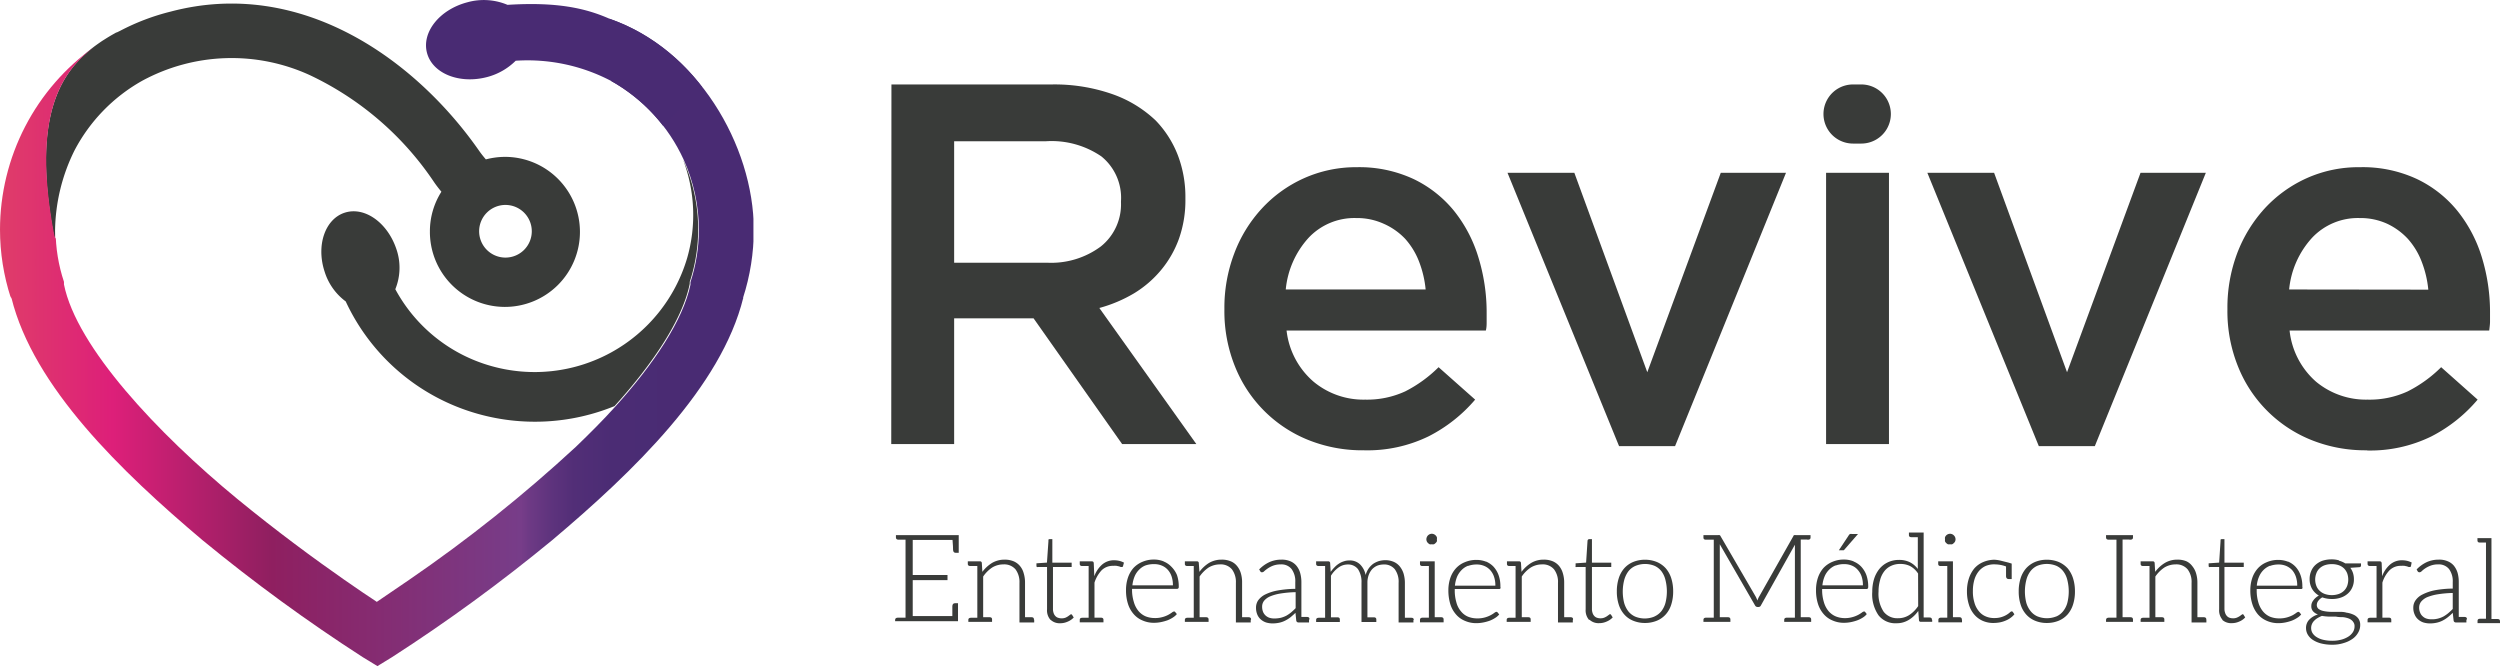 <svg xmlns="http://www.w3.org/2000/svg" xmlns:xlink="http://www.w3.org/1999/xlink" viewBox="0 0 278.26 74.19"><defs><style>.cls-1{fill:none;}.cls-2{fill:#393b39;}.cls-3{clip-path:url(#clip-path);}.cls-4{fill:url(#linear-gradient);}.cls-5{fill:#492b73;}</style><clipPath id="clip-path" transform="translate(0)"><path class="cls-1" d="M67.92,2.41l1.53,3.9-1.29,2.3L68,9a19.13,19.13,0,0,1,8.09,8.76,18.94,18.94,0,0,1,1.7,7.83,18.67,18.67,0,0,1-.94,5.82l0,.14,0,.15c-.82,3.93-4.06,8.8-8.36,13.55-1.37,1.52-2.85,3-4.39,4.48A163.62,163.62,0,0,1,45.55,64.53c-1.46,1-3.61,2.46-3.61,2.46-.9-.59-2.16-1.44-3.62-2.46-3.2-2.23-7.51-5.39-11.91-9C17.57,48.26,8.52,38.63,7.12,31.66l0-.15,0-.14a18.22,18.22,0,0,1-.93-5.71c0,.56,0,.89,0,.89s-.09,0-.21-.69C3.57,12.82,6.77,8,10.52,5.2A25,25,0,0,0,0,25.55a24.67,24.67,0,0,0,1.2,7.59c0-.06,0-.12,0-.17l.07.28,0-.11c2.44,9.91,12.22,19.35,21.29,27a190.58,190.58,0,0,0,17.81,13l1.64,1,1.63-1a188.24,188.24,0,0,0,17.8-13c9.07-7.64,18.85-17.09,21.29-27a.56.56,0,0,0,0,.12L82.7,33l0,.16a24.65,24.65,0,0,0,1.2-7.58c0-9.41-6.39-20.24-16.08-23.49Z"/></clipPath><linearGradient id="linear-gradient" x1="3127.9" y1="905.51" x2="3129.93" y2="905.51" gradientTransform="matrix(41.53, 0, 0, -41.53, -129906.17, 37645.29)" gradientUnits="userSpaceOnUse"><stop offset="0" stop-color="#e04963"/><stop offset="0.21" stop-color="#dd1f79"/><stop offset="0.42" stop-color="#8f1f60"/><stop offset="0.75" stop-color="#773d89"/><stop offset="0.76" stop-color="#6e3a85"/><stop offset="0.79" stop-color="#5e337d"/><stop offset="0.82" stop-color="#522e77"/><stop offset="0.87" stop-color="#4b2c74"/><stop offset="0.99" stop-color="#492b73"/><stop offset="1" stop-color="#492b73"/></linearGradient></defs><g id="Capa_2" data-name="Capa 2"><g id="HOME"><path class="cls-2" d="M106.71,59.53v2h-.34c-.18,0-.28-.11-.29-.33s0-.5-.06-1.1h-4.43V64h3.87v.57h-3.87v4H106c0-.11,0-.27,0-.47s0-.35,0-.45,0-.15,0-.17c0-.22.11-.34.29-.34h.34v2h-7V69c0-.16.1-.24.28-.25h.43l.45,0V60.07H100c-.18,0-.28-.09-.28-.24v-.27h7Z" transform="translate(0)"/><path class="cls-2" d="M115.11,69v.28h-1.64V64.88a2.36,2.36,0,0,0-.44-1.51,1.65,1.65,0,0,0-1.35-.55,2.38,2.38,0,0,0-1.25.35,3.68,3.68,0,0,0-1,1V68.7l.33,0h.39q.27,0,.27.24v.28h-2.64V69c0-.15.09-.23.28-.24h.31l.41,0V63l-.34,0H108c-.19,0-.28-.09-.28-.24v-.28h1.35a.19.19,0,0,1,.21.17l.06,1a3.93,3.93,0,0,1,1.09-1,2.73,2.73,0,0,1,1.38-.36,2.59,2.59,0,0,1,1,.18,1.85,1.85,0,0,1,.71.52,2.08,2.08,0,0,1,.42.81,3.5,3.5,0,0,1,.15,1.07V68.7l.33,0h.39q.27,0,.27.24" transform="translate(0)"/><path class="cls-2" d="M116.93,69a1.58,1.58,0,0,1-.39-1.18V63.11h-1a.2.2,0,0,1-.13,0,.17.17,0,0,1-.05-.12V62.7l1.17-.08.17-2.45a.16.16,0,0,1,0-.11.17.17,0,0,1,.12-.05h.31v2.62h2.15v.48H117.2v4.64a1.35,1.35,0,0,0,.07.48.88.88,0,0,0,.2.34.67.67,0,0,0,.3.19,1.26,1.26,0,0,0,.8,0,1.68,1.68,0,0,0,.3-.16l.22-.16a.28.28,0,0,1,.13-.07.16.16,0,0,1,.11.07l.18.29a1.9,1.9,0,0,1-.67.46,2,2,0,0,1-.83.18,1.46,1.46,0,0,1-1.08-.39" transform="translate(0)"/><path class="cls-2" d="M125.12,62.55,125,63a.12.12,0,0,1-.13.11l-.12,0-.19-.07-.28-.06a2.09,2.09,0,0,0-.38,0,1.76,1.76,0,0,0-1.27.48,3.62,3.62,0,0,0-.81,1.39v3.9l.72,0c.17,0,.28.07.28.24v.28h-2.64V69c0-.17.1-.23.27-.24l.72,0V63l-.72,0c-.17,0-.27-.07-.27-.24v-.28h1.33a.25.25,0,0,1,.17.05.24.24,0,0,1,.06.16l.06,1.45a3.13,3.13,0,0,1,.87-1.3,2,2,0,0,1,1.36-.48,2.62,2.62,0,0,1,.57.07,2.08,2.08,0,0,1,.49.19" transform="translate(0)"/><path class="cls-2" d="M129.53,62.5a2.38,2.38,0,0,1,.85.58A2.85,2.85,0,0,1,131,64a3.86,3.86,0,0,1,.2,1.28c0,.1,0,.17-.05.2a.16.16,0,0,1-.14.06H126v.13A4.6,4.6,0,0,0,126.2,67a2.76,2.76,0,0,0,.51,1,2.14,2.14,0,0,0,.8.6,2.68,2.68,0,0,0,1,.19,2.93,2.93,0,0,0,.89-.11,3.05,3.05,0,0,0,.64-.25,3.77,3.77,0,0,0,.41-.26.48.48,0,0,1,.22-.11.15.15,0,0,1,.14.07l.18.22a1.86,1.86,0,0,1-.44.38,3.38,3.38,0,0,1-.6.31,5.44,5.44,0,0,1-.72.2,3.94,3.94,0,0,1-.77.08,3.1,3.1,0,0,1-1.27-.25,2.61,2.61,0,0,1-1-.71,3.16,3.16,0,0,1-.64-1.14,4.92,4.92,0,0,1-.22-1.55,4.26,4.26,0,0,1,.21-1.36,3.19,3.19,0,0,1,.6-1.07,2.84,2.84,0,0,1,1-.7,3.18,3.18,0,0,1,1.3-.26,2.87,2.87,0,0,1,1.07.2m-2,.45a2,2,0,0,0-.72.48,2.3,2.3,0,0,0-.5.74,3.54,3.54,0,0,0-.25,1h4.51a3,3,0,0,0-.15-1,2.09,2.09,0,0,0-.43-.74,1.83,1.83,0,0,0-.66-.46,2.15,2.15,0,0,0-.85-.16,2.82,2.82,0,0,0-1,.16" transform="translate(0)"/><path class="cls-2" d="M139.21,69v.28h-1.65V64.88a2.36,2.36,0,0,0-.44-1.51,1.63,1.63,0,0,0-1.34-.55,2.44,2.44,0,0,0-1.26.35,3.82,3.82,0,0,0-1,1V68.7l.34,0h.38c.18,0,.28.09.28.24v.28h-2.64V69q0-.23.27-.24h.31l.41,0V63l-.33,0h-.39q-.27,0-.27-.24v-.28h1.35a.18.18,0,0,1,.2.17l.07,1a3.89,3.89,0,0,1,1.08-1,2.74,2.74,0,0,1,1.39-.36,2.5,2.5,0,0,1,1,.18,1.71,1.71,0,0,1,.71.52,2.24,2.24,0,0,1,.43.81,3.51,3.51,0,0,1,.14,1.07V68.7l.34,0h.38c.19,0,.28.09.28.24" transform="translate(0)"/><path class="cls-2" d="M145.7,69v.28h-1.16a.24.24,0,0,1-.26-.19l-.09-.88c-.19.19-.38.35-.56.5a3.64,3.64,0,0,1-.59.37,2.63,2.63,0,0,1-.65.23,3.64,3.64,0,0,1-.77.08,2.6,2.6,0,0,1-.68-.1,1.73,1.73,0,0,1-.58-.32,1.45,1.45,0,0,1-.41-.55,1.94,1.94,0,0,1-.15-.8,1.44,1.44,0,0,1,.24-.8,2.15,2.15,0,0,1,.78-.65,5.21,5.21,0,0,1,1.35-.44,11.89,11.89,0,0,1,2-.19V64.8a2.29,2.29,0,0,0-.41-1.46,1.44,1.44,0,0,0-1.21-.52,2.4,2.4,0,0,0-.85.14,2.85,2.85,0,0,0-.58.3,3.74,3.74,0,0,0-.4.31.38.38,0,0,1-.25.13.21.21,0,0,1-.2-.12l-.12-.2a3.83,3.83,0,0,1,1.13-.81,3.18,3.18,0,0,1,1.34-.28,2.42,2.42,0,0,1,1,.18,1.8,1.8,0,0,1,.68.5,2.2,2.2,0,0,1,.41.79,3.74,3.74,0,0,1,.14,1v3.91h.63q.27,0,.27.24m-1.54-3a12.46,12.46,0,0,0-1.68.15,5.14,5.14,0,0,0-1.16.32,1.77,1.77,0,0,0-.68.5,1.05,1.05,0,0,0-.21.65,1.55,1.55,0,0,0,.11.59,1.17,1.17,0,0,0,.73.65,1.81,1.81,0,0,0,.52.07,3.33,3.33,0,0,0,.73-.08,3.07,3.07,0,0,0,.62-.24,3.87,3.87,0,0,0,.53-.37c.16-.14.33-.29.49-.46Z" transform="translate(0)"/><path class="cls-2" d="M157.32,69v.28h-1.65V64.88a2.34,2.34,0,0,0-.43-1.53,1.51,1.51,0,0,0-1.24-.52,2,2,0,0,0-.68.12,1.74,1.74,0,0,0-.58.39,2,2,0,0,0-.39.64,2.5,2.5,0,0,0-.15.9v3.83h.71c.19,0,.28.09.28.24v.28h-1.65V64.88a2.58,2.58,0,0,0-.39-1.53,1.38,1.38,0,0,0-1.16-.52,1.75,1.75,0,0,0-1,.33,3.16,3.16,0,0,0-.85.92v4.63h.72q.27,0,.27.24v.28h-2.64V69c0-.15.09-.23.28-.24h.72V63l-.34,0h-.38c-.19,0-.28-.09-.28-.24v-.28h1.35a.19.19,0,0,1,.21.17l.06,1a4.29,4.29,0,0,1,.43-.51,2.55,2.55,0,0,1,.48-.4,2,2,0,0,1,.55-.26,1.83,1.83,0,0,1,.62-.1,1.63,1.63,0,0,1,1.19.44A2.28,2.28,0,0,1,152,64a2.46,2.46,0,0,1,.34-.73,2.29,2.29,0,0,1,.51-.52,2.6,2.6,0,0,1,.63-.3,2.75,2.75,0,0,1,.7-.1,2.38,2.38,0,0,1,.91.17,1.8,1.8,0,0,1,.69.5,2.42,2.42,0,0,1,.44.81,3.7,3.7,0,0,1,.15,1.1v3.83h.72q.27,0,.27.24" transform="translate(0)"/><path class="cls-2" d="M160.68,69v.27h-2.63V69c0-.16.09-.24.27-.25h.31l.41,0V63l-.34,0h-.38q-.27,0-.27-.24v-.28h1.64V68.7l.34,0h.38c.18,0,.27.09.27.25m-1.87-8.69a.64.64,0,0,1-.05-.23.64.64,0,0,1,.05-.24.69.69,0,0,1,.13-.2.8.8,0,0,1,.19-.13.64.64,0,0,1,.24-.05.59.59,0,0,1,.23.05.64.64,0,0,1,.19.13.72.72,0,0,1,.14.2.64.64,0,0,1,0,.24.64.64,0,0,1,0,.23.62.62,0,0,1-.14.18.67.67,0,0,1-.19.14.59.59,0,0,1-.23,0,.64.64,0,0,1-.24,0,.85.85,0,0,1-.19-.14.59.59,0,0,1-.13-.18" transform="translate(0)"/><path class="cls-2" d="M165.39,62.5a2.47,2.47,0,0,1,.85.58,2.83,2.83,0,0,1,.56.94,3.62,3.62,0,0,1,.2,1.28.31.31,0,0,1,0,.2.17.17,0,0,1-.14.06h-4.94v.13a4.6,4.6,0,0,0,.18,1.35,2.47,2.47,0,0,0,.51,1,2,2,0,0,0,.79.6,2.69,2.69,0,0,0,1,.19,3,3,0,0,0,.89-.11,3.18,3.18,0,0,0,.63-.25,3,3,0,0,0,.41-.26.53.53,0,0,1,.22-.11.15.15,0,0,1,.14.07l.18.22a1.86,1.86,0,0,1-.44.38,3.38,3.38,0,0,1-.6.31,4.7,4.7,0,0,1-.72.2,3.92,3.92,0,0,1-.76.08,3.11,3.11,0,0,1-1.28-.25,2.61,2.61,0,0,1-1-.71,3.16,3.16,0,0,1-.64-1.14,5.22,5.22,0,0,1-.22-1.55,4.26,4.26,0,0,1,.21-1.36,3.05,3.05,0,0,1,.61-1.07,2.71,2.71,0,0,1,1-.7,3.22,3.22,0,0,1,1.31-.26,2.91,2.91,0,0,1,1.07.2m-2,.45a2,2,0,0,0-.73.48,2.47,2.47,0,0,0-.5.74,3.54,3.54,0,0,0-.24,1h4.5a3,3,0,0,0-.15-1,2.09,2.09,0,0,0-.43-.74,1.83,1.83,0,0,0-.66-.46,2.11,2.11,0,0,0-.85-.16,2.72,2.72,0,0,0-.94.16" transform="translate(0)"/><path class="cls-2" d="M175.06,69v.28h-1.65V64.88a2.3,2.3,0,0,0-.44-1.51,1.63,1.63,0,0,0-1.34-.55,2.38,2.38,0,0,0-1.25.35,3.55,3.55,0,0,0-1,1V68.7l.33,0h.39q.27,0,.27.24v.28H167.7V69q0-.23.27-.24h.32l.4,0V63l-.33,0H168q-.27,0-.27-.24v-.28h1.35a.19.19,0,0,1,.21.17l.06,1a3.79,3.79,0,0,1,1.09-1,2.68,2.68,0,0,1,1.38-.36,2.59,2.59,0,0,1,1,.18,1.85,1.85,0,0,1,.71.52,2.22,2.22,0,0,1,.42.81,3.5,3.5,0,0,1,.15,1.07V68.7l.33,0h.39q.27,0,.27.24" transform="translate(0)"/><path class="cls-2" d="M176.87,69a1.62,1.62,0,0,1-.38-1.18V63.11h-1a.16.16,0,0,1-.12,0,.17.17,0,0,1,0-.12V62.7l1.17-.08.16-2.45a.24.24,0,0,1,.06-.11.17.17,0,0,1,.12-.05h.31v2.62h2.15v.48h-2.15v4.64a1.35,1.35,0,0,0,.07.48.88.88,0,0,0,.2.34.67.67,0,0,0,.3.19,1.1,1.1,0,0,0,.37.06,1.09,1.09,0,0,0,.42-.07,1.79,1.79,0,0,0,.31-.16l.22-.16a.24.24,0,0,1,.13-.07.16.16,0,0,1,.11.07l.18.29a1.9,1.9,0,0,1-.67.46,2,2,0,0,1-.83.18,1.47,1.47,0,0,1-1.09-.39" transform="translate(0)"/><path class="cls-2" d="M184.41,62.55a2.81,2.81,0,0,1,1,.71,3.14,3.14,0,0,1,.61,1.11,4.77,4.77,0,0,1,.21,1.46,4.7,4.7,0,0,1-.21,1.45,3,3,0,0,1-.61,1.1,2.69,2.69,0,0,1-1,.71,3.45,3.45,0,0,1-1.32.25,3.4,3.4,0,0,1-1.31-.25,2.61,2.61,0,0,1-1-.71,3,3,0,0,1-.61-1.1,4.7,4.7,0,0,1-.21-1.45,4.77,4.77,0,0,1,.21-1.46,3.14,3.14,0,0,1,.61-1.11,2.72,2.72,0,0,1,1-.71,3.4,3.4,0,0,1,1.31-.25,3.45,3.45,0,0,1,1.32.25m-.25,6.06a2.06,2.06,0,0,0,.77-.6,2.65,2.65,0,0,0,.45-.94,5.2,5.2,0,0,0,0-2.48,2.7,2.7,0,0,0-.45-1,2,2,0,0,0-.77-.61A2.81,2.81,0,0,0,182,63a2,2,0,0,0-.77.61,2.9,2.9,0,0,0-.46,1,5.2,5.2,0,0,0,0,2.48,2.85,2.85,0,0,0,.46.94,2.06,2.06,0,0,0,.77.6,2.81,2.81,0,0,0,2.13,0" transform="translate(0)"/><path class="cls-2" d="M201.18,60.05h-.75V68.7l.45,0h.44c.18,0,.27.09.27.25v.27h-3V69c0-.16.09-.24.28-.25h.45l.46,0V61c0-.12,0-.24,0-.37L196,67.38a.29.29,0,0,1-.27.18h-.11a.32.32,0,0,1-.28-.18l-3.92-6.8c0,.13,0,.26,0,.38V68.7l.45,0h.46c.18,0,.27.09.27.25v.27h-3V69c0-.16.09-.24.27-.25h.43l.45,0V60.07h-.88q-.27,0-.27-.24v-.27h1.64a.34.34,0,0,1,.15,0,.19.19,0,0,1,.11.11l3.93,6.76c.06.12.12.26.18.41a1.43,1.43,0,0,1,.08-.22,1.86,1.86,0,0,1,.1-.2l3.82-6.75c0-.06.07-.1.11-.11a.34.34,0,0,1,.15,0h1.65v.27q0,.23-.27.24h-.14" transform="translate(0)"/><path class="cls-2" d="M206.32,62.5a2.38,2.38,0,0,1,.85.58,2.85,2.85,0,0,1,.57.94,3.86,3.86,0,0,1,.2,1.28.3.3,0,0,1-.05.2.16.16,0,0,1-.14.06h-4.94v.13A4.6,4.6,0,0,0,203,67a2.76,2.76,0,0,0,.51,1,2.14,2.14,0,0,0,.8.6,2.68,2.68,0,0,0,1,.2,3,3,0,0,0,.9-.12,3.18,3.18,0,0,0,.63-.25,3.77,3.77,0,0,0,.41-.26.48.48,0,0,1,.22-.11.16.16,0,0,1,.14.07l.17.22a1.62,1.62,0,0,1-.43.38,3.17,3.17,0,0,1-.61.31,4.91,4.91,0,0,1-.71.2,3.94,3.94,0,0,1-.77.08,3.1,3.1,0,0,1-1.27-.25,2.61,2.61,0,0,1-1-.71,3.16,3.16,0,0,1-.64-1.14,4.92,4.92,0,0,1-.22-1.55,4.26,4.26,0,0,1,.21-1.36,3.19,3.19,0,0,1,.6-1.07,2.84,2.84,0,0,1,1-.7,3.18,3.18,0,0,1,1.3-.26,2.87,2.87,0,0,1,1.07.2m-2,.45a2.11,2.11,0,0,0-.72.48,2.3,2.3,0,0,0-.5.74,3.54,3.54,0,0,0-.25,1h4.51a3,3,0,0,0-.15-1,2.11,2.11,0,0,0-.43-.73,1.74,1.74,0,0,0-.66-.47,2.11,2.11,0,0,0-.85-.16,2.59,2.59,0,0,0-.95.16m1-1.8a.26.26,0,0,1-.11.1l-.14,0h-.39l1.08-1.63a.48.48,0,0,1,.16-.18.49.49,0,0,1,.24,0h.65Z" transform="translate(0)"/><path class="cls-2" d="M215.06,69v.21h-1.28a.18.18,0,0,1-.19-.18L213.51,68a3.52,3.52,0,0,1-1.06,1,2.53,2.53,0,0,1-1.36.37,2.38,2.38,0,0,1-2-.88,4.09,4.09,0,0,1-.7-2.61,4.84,4.84,0,0,1,.19-1.4,3.45,3.45,0,0,1,.58-1.13,2.74,2.74,0,0,1,.94-.75,2.86,2.86,0,0,1,1.27-.28,2.67,2.67,0,0,1,1.21.26,2.51,2.51,0,0,1,.88.75V59.79h-.72q-.27,0-.27-.24v-.28h1.64v9.46h.65q.27,0,.27.24Zm-1.57-5.16a2.44,2.44,0,0,0-.88-.83,2.38,2.38,0,0,0-1.08-.24,2.33,2.33,0,0,0-1.06.22,2,2,0,0,0-.76.62,2.68,2.68,0,0,0-.46,1,4.43,4.43,0,0,0-.16,1.24,3.6,3.6,0,0,0,.57,2.24,1.91,1.91,0,0,0,1.61.72,2.24,2.24,0,0,0,1.23-.35,3.54,3.54,0,0,0,1-1Z" transform="translate(0)"/><path class="cls-2" d="M218.38,69v.27h-2.63V69c0-.16.09-.24.27-.25h.31l.41,0V63l-.34,0H216q-.27,0-.27-.24v-.28h1.64V68.7l.34,0h.38c.18,0,.27.09.27.25m-1.87-8.69a.64.64,0,0,1,0-.23.64.64,0,0,1,0-.24.69.69,0,0,1,.13-.2.8.8,0,0,1,.19-.13.69.69,0,0,1,.24-.05.59.59,0,0,1,.23.05.53.53,0,0,1,.19.13.56.56,0,0,1,.14.2.64.64,0,0,1,.05.24.64.64,0,0,1-.05.23.49.49,0,0,1-.14.18.55.55,0,0,1-.19.14.59.59,0,0,1-.23,0,.67.67,0,0,1-.24,0,.85.85,0,0,1-.19-.14.59.59,0,0,1-.13-.18" transform="translate(0)"/><path class="cls-2" d="M224.21,68.37a2.08,2.08,0,0,1-.4.38,2.38,2.38,0,0,1-.54.31,3.19,3.19,0,0,1-.66.21,4.32,4.32,0,0,1-.74.07,2.91,2.91,0,0,1-1.19-.24,2.63,2.63,0,0,1-.93-.69,3.06,3.06,0,0,1-.6-1.1,4.8,4.8,0,0,1-.22-1.48,4.57,4.57,0,0,1,.21-1.43,3.44,3.44,0,0,1,.6-1.12,2.68,2.68,0,0,1,1-.72A3.2,3.2,0,0,1,222,62.3a3.86,3.86,0,0,1,.71.11l.84.21.36.11v1.72h-.33q-.29,0-.3-.33s0-.07,0-.17,0-.22,0-.38,0-.33,0-.52a3.6,3.6,0,0,0-1.16-.23A2.46,2.46,0,0,0,221,63a2.15,2.15,0,0,0-.77.6,2.74,2.74,0,0,0-.48.95,4.41,4.41,0,0,0-.16,1.25,4.11,4.11,0,0,0,.17,1.27,2.53,2.53,0,0,0,.48.94,1.9,1.9,0,0,0,.74.58,2.26,2.26,0,0,0,1,.2,2.47,2.47,0,0,0,.83-.12,2.58,2.58,0,0,0,.55-.25,2.14,2.14,0,0,0,.34-.25c.09-.08.15-.12.2-.12a.15.15,0,0,1,.14.07Z" transform="translate(0)"/><path class="cls-2" d="M229.14,62.55a2.91,2.91,0,0,1,1,.71,3.29,3.29,0,0,1,.6,1.11,4.77,4.77,0,0,1,.21,1.46,4.7,4.7,0,0,1-.21,1.45,3.15,3.15,0,0,1-.6,1.1,2.78,2.78,0,0,1-1,.71,3.45,3.45,0,0,1-1.32.25,3.36,3.36,0,0,1-1.31-.25,2.73,2.73,0,0,1-1-.71,3,3,0,0,1-.61-1.1,4.7,4.7,0,0,1-.21-1.45,4.77,4.77,0,0,1,.21-1.46,3.14,3.14,0,0,1,.61-1.11,2.85,2.85,0,0,1,1-.71,3.36,3.36,0,0,1,1.31-.25,3.45,3.45,0,0,1,1.32.25m-.25,6.06a2,2,0,0,0,.76-.6,2.51,2.51,0,0,0,.46-.94,5.2,5.2,0,0,0,0-2.48,2.55,2.55,0,0,0-.46-1,2,2,0,0,0-.76-.61,2.83,2.83,0,0,0-2.14,0,2,2,0,0,0-.76.61,2.71,2.71,0,0,0-.46,1,5.2,5.2,0,0,0,0,2.48A2.66,2.66,0,0,0,226,68a2,2,0,0,0,.76.6,2.83,2.83,0,0,0,2.14,0" transform="translate(0)"/><path class="cls-2" d="M237,60.05h-.75V68.7l.45,0h.44c.18,0,.27.09.27.25v.27h-3V69c0-.16.1-.24.28-.25h.43l.45,0V60.07h-.88c-.18,0-.28-.09-.28-.24v-.27h3v.27q0,.23-.27.24H237" transform="translate(0)"/><path class="cls-2" d="M245.58,69v.28h-1.65V64.88a2.3,2.3,0,0,0-.44-1.51,1.63,1.63,0,0,0-1.34-.55,2.38,2.38,0,0,0-1.25.35,3.72,3.72,0,0,0-1,1V68.7l.34,0h.38c.19,0,.28.09.28.24v.28h-2.64V69q0-.23.27-.24h.31l.41,0V63l-.33,0h-.39q-.27,0-.27-.24v-.28h1.35a.19.19,0,0,1,.21.17l.06,1a3.79,3.79,0,0,1,1.09-1,2.68,2.68,0,0,1,1.38-.36,2.5,2.5,0,0,1,1,.18A1.71,1.71,0,0,1,244,63a2.24,2.24,0,0,1,.43.81,3.5,3.5,0,0,1,.15,1.07V68.7l.33,0h.38c.19,0,.28.09.28.24" transform="translate(0)"/><path class="cls-2" d="M247.39,69a1.58,1.58,0,0,1-.39-1.18V63.11h-1a.16.16,0,0,1-.12,0,.17.17,0,0,1-.05-.12V62.7l1.17-.08.16-2.45a.22.22,0,0,1,0-.11.18.18,0,0,1,.12-.05h.31v2.62h2.15v.48h-2.15v4.64a1.34,1.34,0,0,0,.08.48.88.88,0,0,0,.2.34.7.7,0,0,0,.29.19,1.16,1.16,0,0,0,.38.06,1.09,1.09,0,0,0,.42-.07,1.79,1.79,0,0,0,.31-.16,1.41,1.41,0,0,0,.21-.16c.06,0,.1-.07.13-.07a.13.13,0,0,1,.11.07l.18.29a1.78,1.78,0,0,1-.66.46,2,2,0,0,1-.83.18,1.47,1.47,0,0,1-1.09-.39" transform="translate(0)"/><path class="cls-2" d="M254.65,62.5a2.38,2.38,0,0,1,.85.58,2.67,2.67,0,0,1,.56.94,3.62,3.62,0,0,1,.2,1.28.31.31,0,0,1,0,.2.17.17,0,0,1-.14.06h-4.94v.13a4.6,4.6,0,0,0,.18,1.35,2.76,2.76,0,0,0,.51,1,2.11,2.11,0,0,0,.79.6,2.69,2.69,0,0,0,1,.19,3,3,0,0,0,.89-.11,3.56,3.56,0,0,0,.64-.25,3.51,3.51,0,0,0,.4-.26.55.55,0,0,1,.23-.11.15.15,0,0,1,.13.07l.18.22a1.68,1.68,0,0,1-.44.38,3.38,3.38,0,0,1-.6.31,4.91,4.91,0,0,1-.71.2,4,4,0,0,1-.77.08,3.14,3.14,0,0,1-1.28-.25,2.78,2.78,0,0,1-1-.71,3.3,3.3,0,0,1-.63-1.14,4.91,4.91,0,0,1-.23-1.55,4.26,4.26,0,0,1,.21-1.36,3.05,3.05,0,0,1,.61-1.07,2.66,2.66,0,0,1,1-.7,3.14,3.14,0,0,1,1.3-.26,2.91,2.91,0,0,1,1.07.2m-2,.45a2.11,2.11,0,0,0-.73.48,2.28,2.28,0,0,0-.49.74,3.21,3.21,0,0,0-.25,1h4.5a3,3,0,0,0-.15-1,2.23,2.23,0,0,0-.42-.74,2,2,0,0,0-.66-.46,2.16,2.16,0,0,0-.86-.16,2.76,2.76,0,0,0-.94.16" transform="translate(0)"/><path class="cls-2" d="M260.35,62.41a2.4,2.4,0,0,1,.69.3h1.75v.23c0,.12-.07.18-.19.19l-1,.07a2.05,2.05,0,0,1,.3.59,2.28,2.28,0,0,1,.1.7,2.11,2.11,0,0,1-.18.89,1.92,1.92,0,0,1-.5.69,2.2,2.2,0,0,1-.76.44,2.86,2.86,0,0,1-1,.16,3.1,3.1,0,0,1-1.08-.18,1.44,1.44,0,0,0-.45.39.77.77,0,0,0-.16.45.56.56,0,0,0,.2.45,1.47,1.47,0,0,0,.55.23,4.4,4.4,0,0,0,.77.09l.89,0c.3,0,.6,0,.89.09a2.79,2.79,0,0,1,.77.22,1.39,1.39,0,0,1,.55.43,1.2,1.2,0,0,1,.21.74,1.63,1.63,0,0,1-.22.82,2.09,2.09,0,0,1-.61.69,3.26,3.26,0,0,1-1,.48,4,4,0,0,1-1.28.19,4.86,4.86,0,0,1-1.27-.15,3.05,3.05,0,0,1-.91-.4,1.77,1.77,0,0,1-.55-.58,1.44,1.44,0,0,1-.19-.7A1.32,1.32,0,0,1,257,69a2.25,2.25,0,0,1,1-.61,1.28,1.28,0,0,1-.54-.34.83.83,0,0,1-.2-.61.82.82,0,0,1,.05-.3,1.05,1.05,0,0,1,.17-.31,1.42,1.42,0,0,1,.26-.29,1.64,1.64,0,0,1,.36-.25,2.1,2.1,0,0,1-.76-.75,2.15,2.15,0,0,1-.27-1.09,2.19,2.19,0,0,1,.18-.9,1.89,1.89,0,0,1,.49-.69,2.34,2.34,0,0,1,.77-.45,3.24,3.24,0,0,1,1-.15,2.71,2.71,0,0,1,.82.11m1.54,6.78a1.16,1.16,0,0,0-.45-.31,2.71,2.71,0,0,0-.65-.15c-.24,0-.5,0-.77-.06l-.8,0a5.72,5.72,0,0,1-.76-.08,3.58,3.58,0,0,0-.48.24,1.68,1.68,0,0,0-.38.3,1.15,1.15,0,0,0-.25.37,1.08,1.08,0,0,0-.09.44,1.07,1.07,0,0,0,.15.56,1.42,1.42,0,0,0,.46.45,2.32,2.32,0,0,0,.73.3,4.25,4.25,0,0,0,1,.11,3.79,3.79,0,0,0,1-.12,2.78,2.78,0,0,0,.78-.33,1.66,1.66,0,0,0,.52-.5,1.17,1.17,0,0,0,.19-.65.73.73,0,0,0-.17-.52m-1.58-3.09a1.63,1.63,0,0,0,.58-.36,1.53,1.53,0,0,0,.35-.54,2.1,2.1,0,0,0,0-1.4,1.64,1.64,0,0,0-.36-.55,1.61,1.61,0,0,0-.58-.35,2.3,2.3,0,0,0-.77-.12,2.37,2.37,0,0,0-.78.12,1.61,1.61,0,0,0-.58.35,1.39,1.39,0,0,0-.36.55,1.95,1.95,0,0,0,0,1.4,1.42,1.42,0,0,0,.36.54,1.63,1.63,0,0,0,.58.36,2.4,2.4,0,0,0,1.56,0" transform="translate(0)"/><path class="cls-2" d="M268.44,62.55l-.09.45c0,.08-.06.11-.14.11l-.11,0-.19-.07-.28-.06a2.17,2.17,0,0,0-.38,0,1.74,1.74,0,0,0-1.27.48,3.39,3.39,0,0,0-.81,1.39v3.9l.72,0c.17,0,.27.07.27.24v.28h-2.64V69c0-.17.11-.23.28-.24l.72,0V63l-.72,0c-.17,0-.28-.07-.28-.24v-.28h1.34a.26.26,0,0,1,.17.05.3.3,0,0,1,.06.16l.05,1.45a3.15,3.15,0,0,1,.88-1.3,2,2,0,0,1,1.35-.48,2.63,2.63,0,0,1,.58.07,2.26,2.26,0,0,1,.49.19" transform="translate(0)"/><path class="cls-2" d="M274.52,69v.28h-1.17a.24.24,0,0,1-.25-.19l-.1-.88a6.3,6.3,0,0,1-.56.5,3.56,3.56,0,0,1-.58.37,2.78,2.78,0,0,1-.65.23,3.64,3.64,0,0,1-.77.08,2.6,2.6,0,0,1-.68-.1,1.64,1.64,0,0,1-.58-.32,1.45,1.45,0,0,1-.41-.55,1.78,1.78,0,0,1-.16-.8,1.38,1.38,0,0,1,.25-.8,2,2,0,0,1,.77-.65A5.3,5.3,0,0,1,271,65.7a11.89,11.89,0,0,1,2-.19V64.8a2.29,2.29,0,0,0-.41-1.46,1.46,1.46,0,0,0-1.22-.52,2.3,2.3,0,0,0-.84.14,3,3,0,0,0-.59.3,2.79,2.79,0,0,0-.39.31.4.4,0,0,1-.25.13.24.24,0,0,1-.21-.12l-.11-.2a3.79,3.79,0,0,1,1.12-.81,3.21,3.21,0,0,1,1.34-.28,2.35,2.35,0,0,1,1,.18,1.76,1.76,0,0,1,.69.5,2.37,2.37,0,0,1,.41.79,3.75,3.75,0,0,1,.13,1v3.91h.64q.27,0,.27.24M273,66a12.3,12.3,0,0,0-1.68.15,5.4,5.4,0,0,0-1.17.32,1.81,1.81,0,0,0-.67.5,1.06,1.06,0,0,0-.22.65,1.38,1.38,0,0,0,.12.59,1,1,0,0,0,.3.41,1.07,1.07,0,0,0,.43.24,1.77,1.77,0,0,0,.52.07,2.7,2.7,0,0,0,1.35-.32,3.87,3.87,0,0,0,.53-.37c.16-.14.33-.29.49-.46Z" transform="translate(0)"/><path class="cls-2" d="M99.22,9.4h17.85a19.49,19.49,0,0,1,6.69,1.06,13.41,13.41,0,0,1,4.86,2.94,11.54,11.54,0,0,1,2.46,3.83,13,13,0,0,1,.86,4.81v.11a12.82,12.82,0,0,1-.72,4.43,11.58,11.58,0,0,1-2,3.49,12,12,0,0,1-3,2.58,15.51,15.51,0,0,1-3.86,1.63l10.8,15.15H124.9l-9.86-14H106.2v14h-7Zm17.31,19.84a9.27,9.27,0,0,0,6-1.81,6,6,0,0,0,2.24-4.91v-.11a5.93,5.93,0,0,0-2.18-5,9.81,9.81,0,0,0-6.14-1.69H106.2V29.24Z" transform="translate(0)"/><path class="cls-2" d="M151.78,50.12A16.17,16.17,0,0,1,145.69,49a14.65,14.65,0,0,1-8.21-8.16,16.43,16.43,0,0,1-1.2-6.37v-.12a17,17,0,0,1,1.09-6.12,15.27,15.27,0,0,1,3.06-5,14.36,14.36,0,0,1,4.66-3.37A14.14,14.14,0,0,1,151,18.61a14.3,14.3,0,0,1,6.32,1.31,13.11,13.11,0,0,1,4.52,3.55,15.37,15.37,0,0,1,2.71,5.17,20.83,20.83,0,0,1,.92,6.21c0,.3,0,.62,0,.94s0,.66-.09,1H143.2a8.81,8.81,0,0,0,3,5.69,8.68,8.68,0,0,0,5.75,2,10.14,10.14,0,0,0,4.46-.92,14.66,14.66,0,0,0,3.71-2.69l4.07,3.61A16.83,16.83,0,0,1,159,48.57a15.53,15.53,0,0,1-7.18,1.55m6.86-17.9a11.67,11.67,0,0,0-.74-3.12,8.2,8.2,0,0,0-1.54-2.52A7.39,7.39,0,0,0,154,24.9a7.15,7.15,0,0,0-3.06-.63,7,7,0,0,0-5.29,2.2,9.92,9.92,0,0,0-2.54,5.75Z" transform="translate(0)"/><polygon class="cls-2" points="167.79 19.23 175.23 19.23 183.35 41.43 191.53 19.23 198.79 19.23 186.44 49.66 180.21 49.66 167.79 19.23"/><path class="cls-2" d="M206.25,9.4h.92a3.29,3.29,0,1,1,0,6.58h-.92a3.29,3.29,0,0,1,0-6.58m-3,9.83h7v30.2h-7Z" transform="translate(0)"/><polygon class="cls-2" points="214.52 19.23 221.95 19.23 230.07 41.43 238.25 19.23 245.52 19.23 233.16 49.66 226.93 49.66 214.52 19.23"/><path class="cls-2" d="M263.42,50.12A16.1,16.1,0,0,1,257.33,49a14.65,14.65,0,0,1-8.21-8.16,16.43,16.43,0,0,1-1.2-6.37v-.12A17.21,17.21,0,0,1,249,28.21a15.61,15.61,0,0,1,3.06-5,14.4,14.4,0,0,1,4.67-3.37,14.09,14.09,0,0,1,5.94-1.23A14.27,14.27,0,0,1,269,19.92a13,13,0,0,1,4.52,3.55,15.39,15.39,0,0,1,2.72,5.17,20.83,20.83,0,0,1,.91,6.21c0,.3,0,.62,0,.94s-.05.66-.09,1H254.84a8.8,8.8,0,0,0,2.94,5.69,8.7,8.7,0,0,0,5.75,2,10.11,10.11,0,0,0,4.46-.92,14.53,14.53,0,0,0,3.72-2.69l4.06,3.61a16.71,16.71,0,0,1-5.18,4.11,15.48,15.48,0,0,1-7.17,1.55m6.86-17.9a11.67,11.67,0,0,0-.74-3.12A8.22,8.22,0,0,0,268,26.58a7.47,7.47,0,0,0-2.31-1.68,7.15,7.15,0,0,0-3.06-.63,7,7,0,0,0-5.29,2.2,9.92,9.92,0,0,0-2.55,5.75Z" transform="translate(0)"/><path class="cls-2" d="M56.19,17.46a8.59,8.59,0,0,0-2.11.28,11.31,11.31,0,0,1-.72-.91C46.31,6.69,33.55-2.56,19,1.29a25,25,0,0,0-5.63,2.14L13,3.61h0l-.06,0h0l-.11.07c-.4.22-.79.45-1.18.7l-.24.15c-.3.2-.58.4-.87.61C6.77,8,3.57,12.82,5.92,25.86c.13.72.21.69.21.69s0-.33,0-.89a20.58,20.58,0,0,1,2.17-8.93A19,19,0,0,1,15.81,9h0A20.87,20.87,0,0,1,34.5,8.37,34.24,34.24,0,0,1,48.32,20.28c.24.35.52.71.81,1.06a8.22,8.22,0,0,0-1.28,4.41,8.35,8.35,0,1,0,8.34-8.29m0,11.21a2.93,2.93,0,1,1,3-2.92,2.93,2.93,0,0,1-3,2.92" transform="translate(0)"/><path class="cls-2" d="M76.77,31.52l0-.15a18.69,18.69,0,0,0-.76-13.64,17.32,17.32,0,0,1,.47,11,17.7,17.7,0,0,1-21.84,12A17.52,17.52,0,0,1,44,32.19a6.34,6.34,0,0,0,.1-4.52c-1-2.91-3.52-4.7-5.72-4s-3.21,3.65-2.25,6.56a6.52,6.52,0,0,0,2.35,3.32,23.1,23.1,0,0,0,14.7,12.51,23.43,23.43,0,0,0,15.22-.86c4.3-4.76,7.54-9.63,8.36-13.56Z" transform="translate(0)"/><g class="cls-3"><rect class="cls-4" y="2.06" width="83.86" height="72.13"/></g><path class="cls-5" d="M67.78,2.06h0C65.17.92,62,.19,56.49.54A6.79,6.79,0,0,0,52,.26c-3.09.82-5.09,3.34-4.47,5.64s3.63,3.49,6.71,2.67A7.06,7.06,0,0,0,57.4,6.76,20,20,0,0,1,68,9a19.24,19.24,0,0,1,5.8,5l4.34-4.31A22.33,22.33,0,0,0,67.78,2.06" transform="translate(0)"/><path class="cls-2" d="M278.26,69.1v.26h-2.5V69.1c0-.15.08-.22.25-.23h.3l.39,0V60.39H276c-.17,0-.25-.09-.25-.23v-.26h1.56v9H278c.17,0,.26.08.26.23" transform="translate(0)"/></g></g></svg>